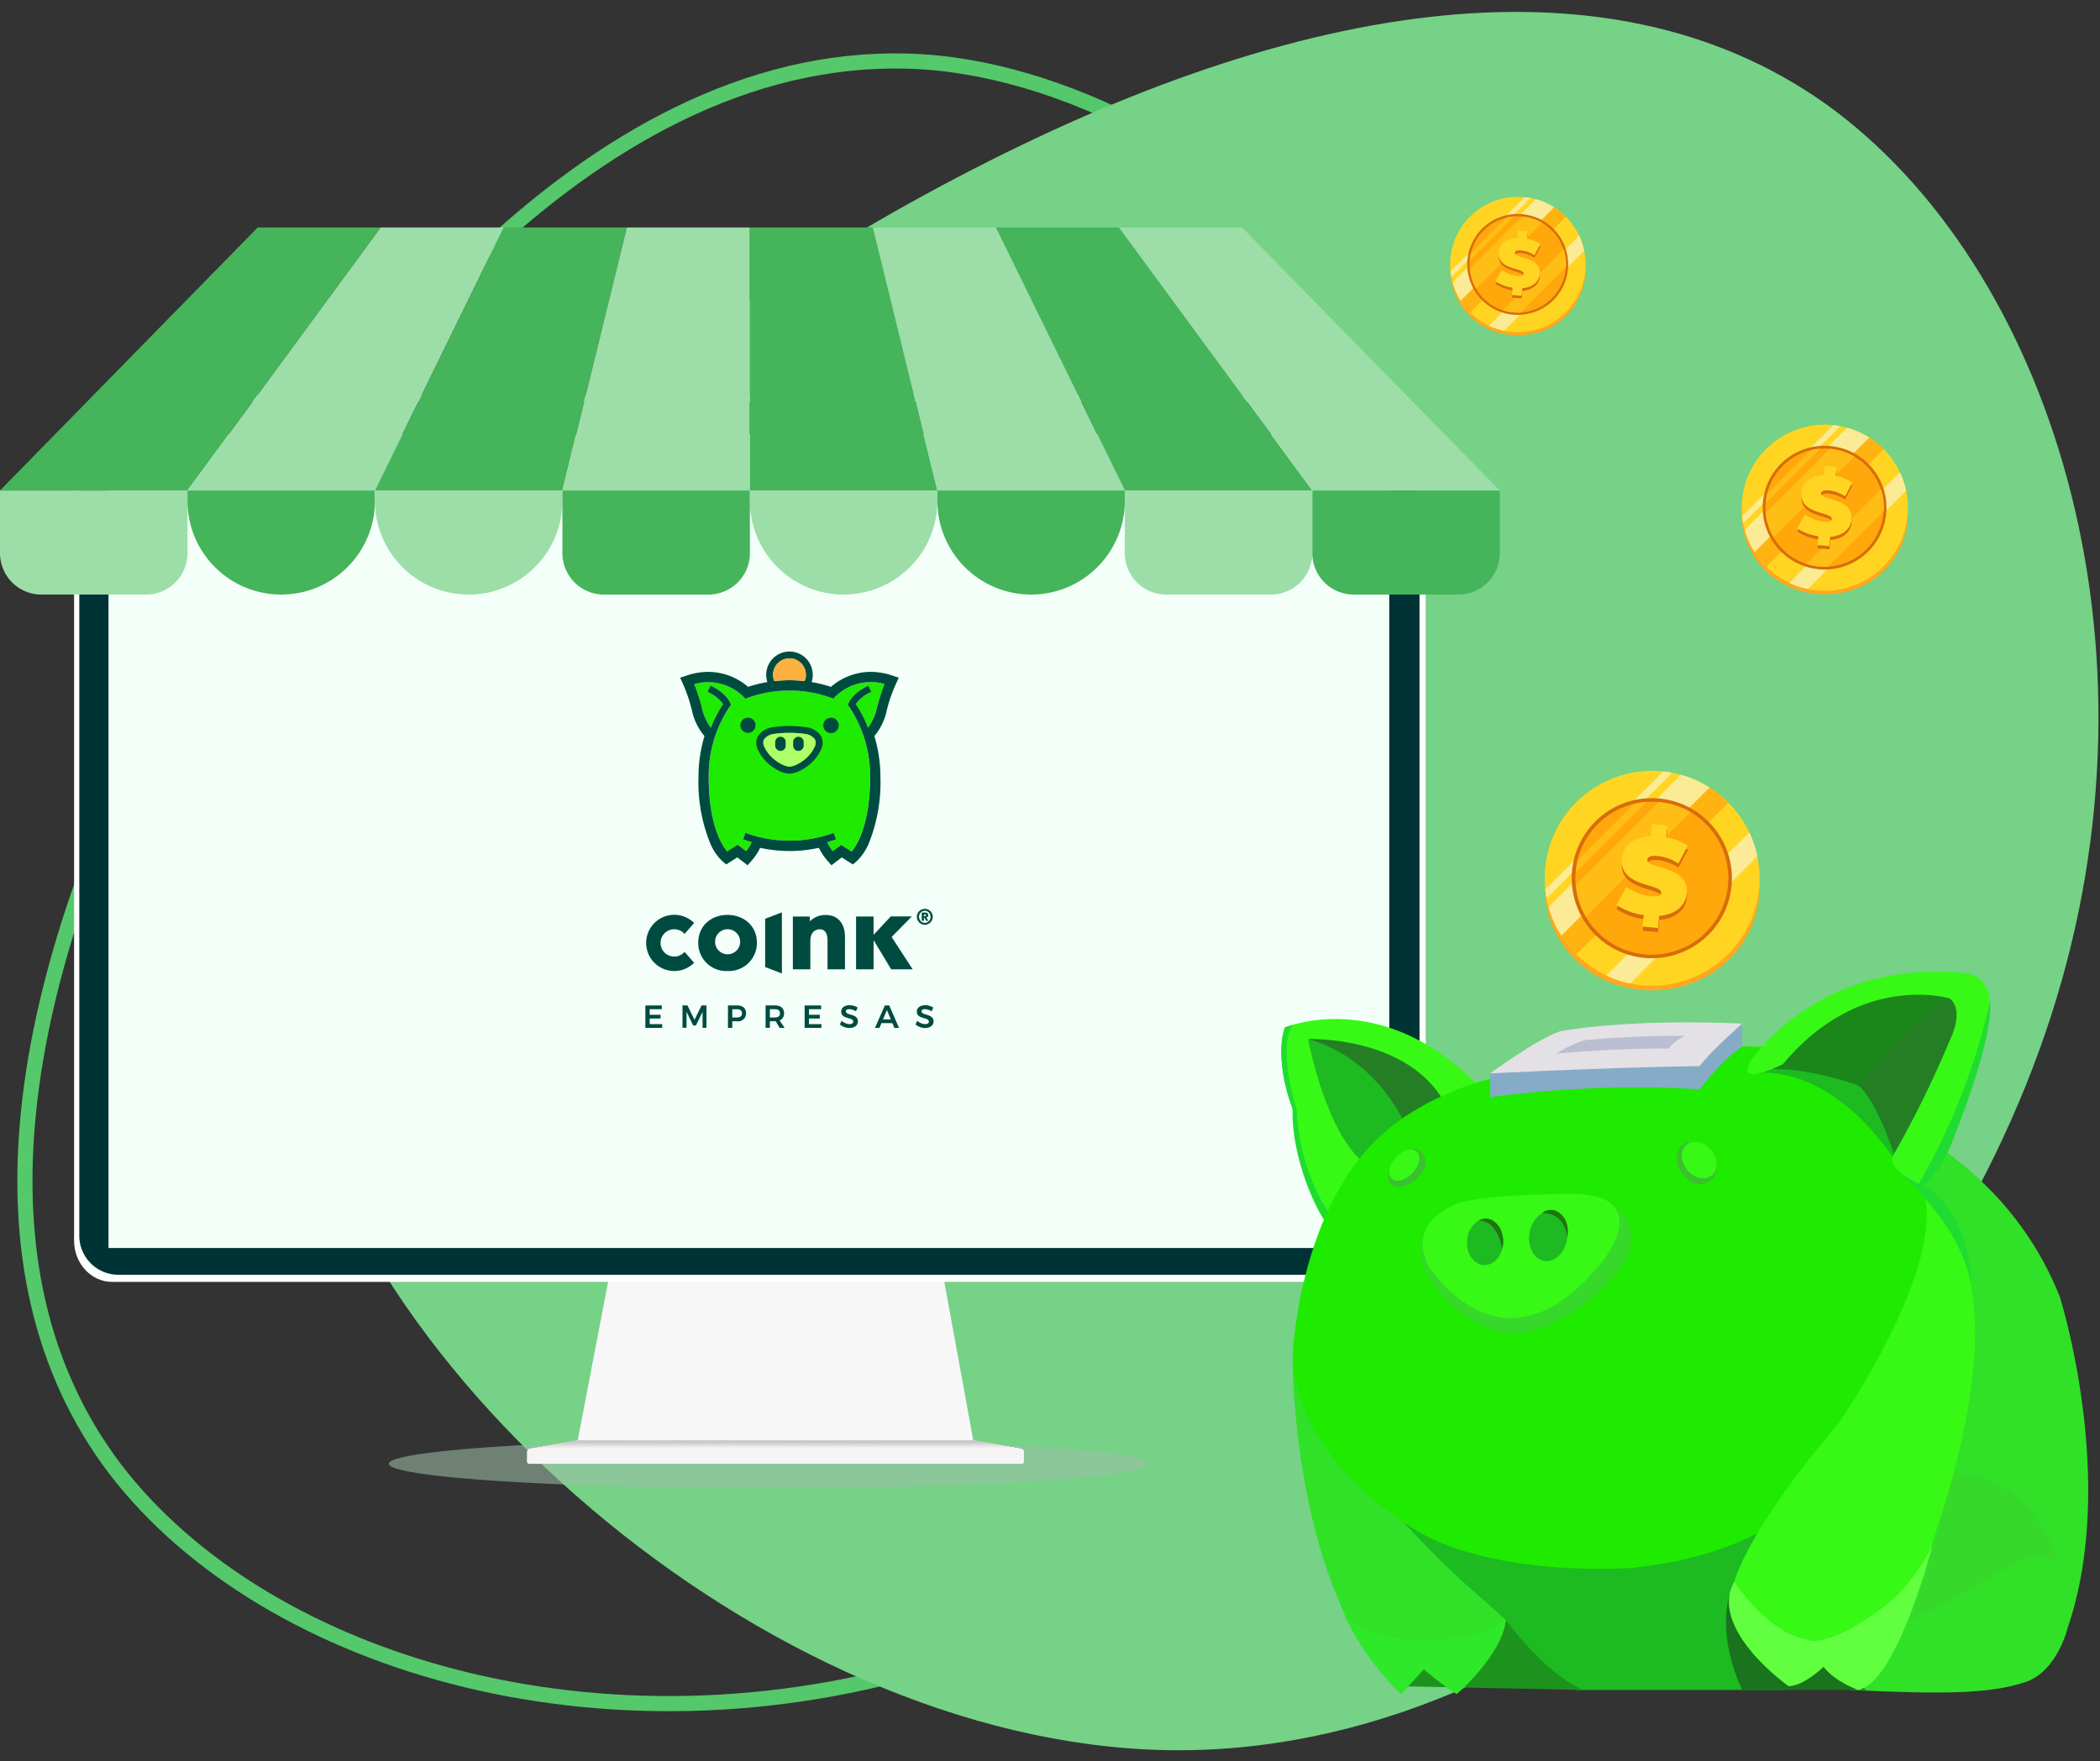 <svg xmlns="http://www.w3.org/2000/svg" xmlns:xlink="http://www.w3.org/1999/xlink" width="416" height="349" viewBox="0 0 416 349"><rect x="0" y="0" width="416" height="349" fill="#333333" stroke="none"/><defs><clipPath id="clip-path"><rect id="Rect&#xE1;ngulo_21531" data-name="Rect&#xE1;ngulo 21531" width="416" height="349" transform="translate(842 679)" fill="#fff" stroke="#707070" stroke-width="1"></rect></clipPath><linearGradient id="linear-gradient" x1="-3.59" y1="-7.709" x2="-3.59" y2="-7.704" gradientUnits="objectBoundingBox"><stop offset="0" stop-color="#eaeaeb"></stop><stop offset="0.506" stop-color="#aaaaae"></stop><stop offset="0.663" stop-color="#c6c6c8"></stop><stop offset="1" stop-color="#fff"></stop></linearGradient><linearGradient id="linear-gradient-2" x1="-43.636" y1="-65.069" x2="-43.636" y2="-65.079" gradientUnits="objectBoundingBox"><stop offset="0.28" stop-color="#1eeb00"></stop><stop offset="0.51" stop-color="#1ee700"></stop><stop offset="0.73" stop-color="#1edb00"></stop><stop offset="0.95" stop-color="#1ec800"></stop><stop offset="1" stop-color="#1ec200"></stop></linearGradient></defs><g id="Marketplace_y_coahorro" data-name="Marketplace y coahorro" transform="translate(-842 -679)" clip-path="url(#clip-path)"><path id="blob2" d="M1.422,123.258c-11.439,62.324,48.163,122.489,106.561,160.13s114.99,52.451,156.831,26.226c41.842-26.534,68.331-94.1,51.474-163.832C299.431,75.743,239.227,3.855,167.585.152S13.161,60.934,1.422,123.258Z" transform="matrix(0.087, 0.996, -0.996, 0.087, 1150.088, 679.324)" fill="none" stroke="#54c86a" stroke-width="3"></path><path id="blob2-2" data-name="blob2" d="M354.339,133.153C367,200.481,301.009,265.475,236.347,306.138S109.023,362.8,62.692,334.469c-46.33-28.664-75.661-101.658-57-176.985C24.362,81.824,91.024,4.164,170.352.164S341.34,65.825,354.339,133.153Z" transform="matrix(-0.998, -0.07, 0.07, -0.998, 1242.955, 1037.874)" fill="#75d286"></path><g id="Grupo_29962" data-name="Grupo 29962" transform="translate(-65.77 -21.41)"><g id="Grupo_24693" data-name="Grupo 24693" transform="translate(922.445 778.593)"><ellipse id="Elipse_4265" data-name="Elipse 4265" cx="75.171" cy="4.86" rx="75.171" ry="4.86" transform="translate(62.352 207.005)" fill="#9dbfa8" opacity="0.56" style="isolation: isolate"></ellipse><g id="Grupo_24684" data-name="Grupo 24684"><g id="Grupo_24692" data-name="Grupo 24692"><path id="Trazado_33223" data-name="Trazado 33223" d="M1157.9,441.144h66.572l5.745,31.484h-78.354Z" transform="translate(-1052.096 -265.416)" fill="#f7f7f7"></path><path id="Trazado_33358" data-name="Trazado 33358" d="M1238.9,476.933l-9.513-1.7h-78.352l-9.512,1.7a.614.614,0,0,0-.506.6v1.9a.449.449,0,0,0,.449.449h97.494a.449.449,0,0,0,.449-.449h0v-1.9A.614.614,0,0,0,1238.9,476.933Z" transform="translate(-1051.267 -268.022)" fill="#f6f4f4"></path><g id="Grupo_24686" data-name="Grupo 24686" transform="translate(89.75 207.214)"><path id="Trazado_33359" data-name="Trazado 33359" d="M1236.711,476.5l-7.078-1.264h-78.355L1144.2,476.5Z" transform="translate(-1141.26 -475.236)" fill="#c8c8c8"></path><path id="Trazado_33368" data-name="Trazado 33368" d="M1149.765,475.519c-.045.008-1.932.379-1.932.425l-4.126,1.032a3,3,0,0,0,.615.069s92.739,0,92.808-.069L1233,475.944c0-.046-1.887-.416-1.932-.425l-.726-.024S1149.9,475.5,1149.765,475.519Z" transform="translate(-1141.223 -475.256)" fill="#c6c5c5"></path><path id="Trazado_33369" data-name="Trazado 33369" d="M1149.6,475.551c-.051.009-1.9.378-1.9.429l-4.042,1.049a2.624,2.624,0,0,0,.611.078s92.835,0,92.913-.078l-4.042-1.049c0-.051-1.853-.419-1.9-.429l-.729-.027S1149.746,475.524,1149.6,475.551Z" transform="translate(-1141.218 -475.258)" fill="#c7c6c6"></path><path id="Trazado_33370" data-name="Trazado 33370" d="M1149.428,475.582c-.055.01-1.874.376-1.874.432l-3.958,1.071a2.377,2.377,0,0,0,.609.085s92.932,0,93.017-.085l-3.957-1.067c0-.056-1.819-.422-1.874-.432l-.732-.03S1149.594,475.552,1149.428,475.582Z" transform="translate(-1141.214 -475.261)" fill="#c8c7c7"></path><path id="Trazado_33371" data-name="Trazado 33371" d="M1149.26,475.614a18.872,18.872,0,0,0-1.847.436l-3.871,1.084c0,.052.554.092.6.092,0,0,93.029,0,93.122-.092l-3.873-1.084a18.949,18.949,0,0,0-1.847-.436l-.739-.032S1149.441,475.582,1149.26,475.614Z" transform="translate(-1141.21 -475.263)" fill="none"></path><path id="Trazado_33372" data-name="Trazado 33372" d="M1149.092,475.645a16.771,16.771,0,0,0-1.816.44l-3.786,1.1c0,.055.546.1.6.1,0,0,93.127,0,93.228-.1l-3.786-1.1a16.839,16.839,0,0,0-1.816-.44l-.739-.035S1149.288,475.612,1149.092,475.645Z" transform="translate(-1141.206 -475.265)" fill="none"></path><path id="Trazado_33373" data-name="Trazado 33373" d="M1148.924,475.677a15.217,15.217,0,0,0-1.787.443l-3.705,1.12c0,.06.538.108.6.108,0,0,93.223,0,93.332-.108l-3.705-1.12a15.262,15.262,0,0,0-1.787-.443l-.739-.038S1149.135,475.639,1148.924,475.677Z" transform="translate(-1141.202 -475.267)" fill="#cbcaca"></path><path id="Trazado_33374" data-name="Trazado 33374" d="M1148.756,475.709a13.637,13.637,0,0,0-1.755.447l-3.621,1.138c0,.064.53.116.595.116,0,0,93.321,0,93.436-.116l-3.621-1.138a13.68,13.68,0,0,0-1.755-.447l-.745-.041S1148.981,475.668,1148.756,475.709Z" transform="translate(-1141.198 -475.269)" fill="#cccaca"></path><path id="Trazado_33375" data-name="Trazado 33375" d="M1148.587,475.74a12.515,12.515,0,0,0-1.729.451l-3.537,1.155c0,.068.523.124.591.124,0,0,93.418,0,93.542-.124l-3.537-1.155a12.543,12.543,0,0,0-1.728-.451l-.747-.043S1148.828,475.7,1148.587,475.74Z" transform="translate(-1141.193 -475.271)" fill="#cdcbcb"></path><path id="Trazado_33376" data-name="Trazado 33376" d="M1148.418,475.771a11.248,11.248,0,0,0-1.7.454l-3.452,1.174c0,.073.515.131.588.131,0,0,93.515,0,93.647-.131l-3.452-1.174a11.276,11.276,0,0,0-1.7-.454l-.75-.045S1148.675,475.726,1148.418,475.771Z" transform="translate(-1141.189 -475.273)" fill="#cecccc"></path><path id="Trazado_33377" data-name="Trazado 33377" d="M1148.25,475.8a10.326,10.326,0,0,0-1.67.462l-3.368,1.191c0,.077.508.139.585.139,0,0,93.612,0,93.751-.139l-3.368-1.191a10.27,10.27,0,0,0-1.671-.462l-.753-.048S1148.521,475.755,1148.25,475.8Z" transform="translate(-1141.185 -475.276)" fill="#cfcdcd"></path><path id="Trazado_33378" data-name="Trazado 33378" d="M1148.082,475.834a9.439,9.439,0,0,0-1.641.462l-3.284,1.209c0,.081.5.147.581.147,0,0,93.709,0,93.856-.147l-3.284-1.209a9.455,9.455,0,0,0-1.641-.462l-.755-.051S1148.369,475.783,1148.082,475.834Z" transform="translate(-1141.181 -475.278)" fill="#d0cece"></path><path id="Trazado_33379" data-name="Trazado 33379" d="M1147.915,475.866a8.563,8.563,0,0,0-1.611.462l-3.2,1.226c0,.085.492.154.577.154,0,0,93.806,0,93.961-.154l-3.2-1.226a8.591,8.591,0,0,0-1.612-.462l-.759-.054S1148.216,475.812,1147.915,475.866Z" transform="translate(-1141.177 -475.28)" fill="#d1cfcf"></path><path id="Trazado_33380" data-name="Trazado 33380" d="M1147.747,475.9a7.875,7.875,0,0,0-1.583.469l-3.116,1.244c0,.092.485.163.575.163,0,0,93.9,0,94.065-.163l-3.116-1.244a7.9,7.9,0,0,0-1.583-.469l-.762-.056S1148.063,475.841,1147.747,475.9Z" transform="translate(-1141.172 -475.282)" fill="#d2d0d0"></path><path id="Trazado_33381" data-name="Trazado 33381" d="M1147.578,475.929a7.233,7.233,0,0,0-1.553.473l-3.031,1.262c0,.092.476.17.571.17,0,0,94,0,94.169-.17L1234.7,476.4a7.249,7.249,0,0,0-1.553-.473l-.766-.059S1147.909,475.87,1147.578,475.929Z" transform="translate(-1141.168 -475.285)" fill="#d3d1d1"></path><path id="Trazado_33382" data-name="Trazado 33382" d="M1147.41,475.96a6.671,6.671,0,0,0-1.525.477l-2.947,1.279c0,.1.469.177.567.177,0,0,94.1,0,94.275-.177l-2.947-1.279a6.692,6.692,0,0,0-1.525-.477l-.767-.062S1147.755,475.9,1147.41,475.96Z" transform="translate(-1141.164 -475.287)" fill="#d4d2d2"></path><path id="Trazado_33383" data-name="Trazado 33383" d="M1147.242,475.992a6.159,6.159,0,0,0-1.5.48l-2.863,1.293c0,.1.462.185.564.185,0,0,94.194,0,94.379-.185l-2.863-1.293a6.183,6.183,0,0,0-1.5-.48l-.771-.065S1147.6,475.927,1147.242,475.992Z" transform="translate(-1141.16 -475.289)" fill="#d5d3d3"></path><path id="Trazado_33384" data-name="Trazado 33384" d="M1147.074,476.023a5.657,5.657,0,0,0-1.466.483l-2.779,1.315c0,.106.453.193.561.193,0,0,94.293,0,94.484-.193l-2.779-1.315a5.67,5.67,0,0,0-1.467-.483l-.774-.067S1147.45,475.956,1147.074,476.023Z" transform="translate(-1141.156 -475.291)" fill="#d6d4d4"></path><path id="Trazado_33385" data-name="Trazado 33385" d="M1146.9,476.053c-.131.024-1.438.354-1.438.487l-2.695,1.333c0,.111.446.2.554.2,0,0,94.386,0,94.589-.2l-2.695-1.333c0-.133-1.306-.462-1.437-.487l-.778-.069S1147.3,475.985,1146.9,476.053Z" transform="translate(-1141.151 -475.293)" fill="#d7d5d5"></path><path id="Trazado_33386" data-name="Trazado 33386" d="M1146.736,476.086c-.137.025-1.408.353-1.408.49l-2.611,1.35c0,.115.439.209.554.209,0,0,94.485,0,94.694-.209l-2.611-1.35c0-.138-1.272-.462-1.408-.49l-.781-.072S1147.144,476.014,1146.736,476.086Z" transform="translate(-1141.147 -475.296)" fill="#d8d6d6"></path><path id="Trazado_33387" data-name="Trazado 33387" d="M1146.569,476.117c-.141.025-1.379.351-1.379.494l-2.526,1.368c0,.12.431.217.554.217,0,0,94.582,0,94.8-.217l-2.526-1.368c0-.144-1.237-.469-1.379-.494l-.783-.075S1146.99,476.042,1146.569,476.117Z" transform="translate(-1141.143 -475.298)" fill="#d9d7d7"></path><path id="Trazado_33388" data-name="Trazado 33388" d="M1146.4,476.149c-.147.026-1.35.349-1.35.5l-2.442,1.385c0,.124.424.224.548.224,0,0,94.678,0,94.9-.224l-2.442-1.385c0-.149-1.2-.472-1.35-.5l-.786-.078S1146.837,476.071,1146.4,476.149Z" transform="translate(-1141.139 -475.3)" fill="#dad8d8"></path><path id="Trazado_33389" data-name="Trazado 33389" d="M1146.233,476.18c-.151.027-1.321.348-1.321.5l-2.358,1.4c0,.127.416.232.544.232,0,0,94.776,0,95.008-.232l-2.358-1.4c0-.154-1.17-.475-1.321-.5l-.789-.08S1146.682,476.1,1146.233,476.18Z" transform="translate(-1141.135 -475.302)" fill="#dad9d9"></path><path id="Trazado_33390" data-name="Trazado 33390" d="M1146.065,476.212c-.156.028-1.293.346-1.293.505l-2.274,1.421c0,.132.408.24.54.24,0,0,94.873,0,95.113-.24l-2.274-1.421c0-.159-1.135-.477-1.293-.505l-.792-.083S1146.531,476.129,1146.065,476.212Z" transform="translate(-1141.13 -475.304)" fill="#dbdada"></path><path id="Trazado_33391" data-name="Trazado 33391" d="M1145.9,476.244c-.162.029-1.263.344-1.263.509l-2.19,1.439c0,.137.4.247.537.247,0,0,94.97,0,95.217-.247l-2.19-1.439c0-.164-1.1-.48-1.263-.509l-.8-.086S1146.377,476.158,1145.9,476.244Z" transform="translate(-1141.126 -475.307)" fill="#dcdbdb"></path><path id="Trazado_33392" data-name="Trazado 33392" d="M1145.728,476.275c-.166.03-1.234.344-1.234.513l-2.1,1.456c0,.141.393.255.534.255,0,0,95.067,0,95.322-.255l-2.1-1.456c0-.169-1.067-.483-1.234-.513l-.8-.092S1146.225,476.187,1145.728,476.275Z" transform="translate(-1141.122 -475.308)" fill="#dddcdc"></path><path id="Trazado_33393" data-name="Trazado 33393" d="M1145.56,476.306c-.172.03-1.2.342-1.2.516l-2.021,1.478c0,.145.385.263.53.263,0,0,95.164,0,95.427-.263l-2.021-1.478c0-.175-1.033-.486-1.2-.516l-.8-.092S1146.071,476.215,1145.56,476.306Z" transform="translate(-1141.118 -475.311)" fill="#dedddd"></path><path id="Trazado_33394" data-name="Trazado 33394" d="M1145.391,476.338c-.177.031-1.176.341-1.176.52l-1.939,1.492c0,.15.378.271.526.271,0,0,95.261,0,95.532-.271l-1.939-1.492c0-.179-1-.489-1.175-.52l-.8-.092S1145.918,476.244,1145.391,476.338Z" transform="translate(-1141.113 -475.313)" fill="#dfdede"></path><path id="Trazado_33395" data-name="Trazado 33395" d="M1145.224,476.369c-.185.032-1.146.34-1.146.524l-1.853,1.51c0,.153.37.277.524.277,0,0,95.358,0,95.637-.277l-1.853-1.51c0-.185-.964-.491-1.146-.524l-.807-.092S1145.765,476.273,1145.224,476.369Z" transform="translate(-1141.109 -475.316)" fill="#e0dfdf"></path><path id="Trazado_33396" data-name="Trazado 33396" d="M1145.054,476.4c-.185.033-1.117.338-1.117.527l-1.769,1.527c0,.158.362.286.52.286,0,0,95.455,0,95.741-.286l-1.768-1.527c0-.19-.93-.494-1.117-.527l-.81-.1S1145.608,476.306,1145.054,476.4Z" transform="translate(-1141.105 -475.317)" fill="#e1e0e0"></path><path id="Trazado_33397" data-name="Trazado 33397" d="M1144.887,476.432c-.192.034-1.088.336-1.088.531l-1.684,1.545c0,.163.355.294.516.294,0,0,95.552,0,95.846-.294l-1.684-1.545c0-.195-.9-.5-1.088-.531l-.813-.1S1145.458,476.33,1144.887,476.432Z" transform="translate(-1141.101 -475.32)" fill="#e2e1e1"></path><path id="Trazado_33398" data-name="Trazado 33398" d="M1144.719,476.463c-.2.035-1.059.335-1.059.535l-1.6,1.563c0,.166.346.3.512.3,0,0,95.649,0,95.956-.3l-1.6-1.563c0-.2-.862-.5-1.059-.535l-.816-.1S1145.306,476.359,1144.719,476.463Z" transform="translate(-1141.097 -475.322)" fill="#e3e2e2"></path><path id="Trazado_33399" data-name="Trazado 33399" d="M1144.551,476.5c-.2.036-1.03.333-1.03.538l-1.516,1.58c0,.171.339.309.51.309,0,0,95.746,0,96.056-.309l-1.516-1.58c0-.205-.831-.5-1.03-.538l-.819-.107S1145.153,476.388,1144.551,476.5Z" transform="translate(-1141.093 -475.324)" fill="#e4e3e3"></path><path id="Trazado_33400" data-name="Trazado 33400" d="M1144.383,476.527c-.207.037-1,.332-1,.542l-1.432,1.6c0,.175.332.317.506.317,0,0,95.843,0,96.161-.317l-1.432-1.6c0-.211-.793-.505-1-.542l-.822-.11S1145,476.417,1144.383,476.527Z" transform="translate(-1141.088 -475.326)" fill="#e5e4e4"></path><path id="Trazado_33401" data-name="Trazado 33401" d="M1144.214,476.559c-.212.038-.972.331-.972.546l-1.347,1.616c0,.179.323.325.5.325,0,0,95.94,0,96.265-.325l-1.348-1.616c0-.215-.76-.508-.972-.546l-.825-.113S1144.846,476.446,1144.214,476.559Z" transform="translate(-1141.084 -475.329)" fill="#e6e5e5"></path><path id="Trazado_33402" data-name="Trazado 33402" d="M1144.046,476.589c-.217.039-.943.329-.943.549l-1.263,1.634c0,.185.316.332.5.332,0,0,96.037,0,96.37-.332l-1.263-1.634c0-.221-.725-.511-.943-.549l-.831-.115S1144.693,476.474,1144.046,476.589Z" transform="translate(-1141.08 -475.331)" fill="#e7e6e6"></path><path id="Trazado_33403" data-name="Trazado 33403" d="M1143.878,476.621c-.223.04-.913.327-.913.554l-1.178,1.652c0,.185.308.34.5.34,0,0,96.134,0,96.475-.34l-1.178-1.652c0-.225-.692-.513-.913-.554l-.831-.118S1144.536,476.5,1143.878,476.621Z" transform="translate(-1141.076 -475.333)" fill="#e8e6e6"></path><path id="Trazado_33404" data-name="Trazado 33404" d="M1143.709,476.653c-.227.041-.885.326-.885.554l-1.094,1.67c0,.192.3.348.493.348,0,0,96.233,0,96.58-.348l-1.094-1.67c0-.231-.658-.516-.884-.554l-.831-.121S1144.386,476.532,1143.709,476.653Z" transform="translate(-1141.071 -475.335)" fill="#e9e7e7"></path><path id="Trazado_33405" data-name="Trazado 33405" d="M1143.542,476.685c-.232.042-.855.324-.855.561l-1.01,1.687c0,.2.293.356.49.356,0,0,96.325,0,96.684-.356l-1.01-1.687c0-.236-.623-.519-.855-.561l-.837-.124S1144.234,476.561,1143.542,476.685Z" transform="translate(-1141.068 -475.337)" fill="#eae8e8"></path><path id="Trazado_33406" data-name="Trazado 33406" d="M1143.373,476.717c-.237.043-.826.323-.826.564l-.923,1.7c0,.2.285.364.486.364,0,0,96.426,0,96.787-.364l-.923-1.7c0-.241-.589-.522-.826-.564l-.84-.126S1144.082,476.59,1143.373,476.717Z" transform="translate(-1141.064 -475.34)" fill="#ebe9e9"></path><path id="Trazado_33407" data-name="Trazado 33407" d="M1143.205,476.743c-.242.043-.8.321-.8.568l-.842,1.722c0,.205.277.369.482.369,0,0,96.523,0,96.894-.369l-.842-1.722c0-.247-.554-.525-.8-.568l-.843-.129S1143.928,476.618,1143.205,476.743Z" transform="translate(-1141.059 -475.341)" fill="#eceaea"></path><path id="Trazado_33408" data-name="Trazado 33408" d="M1143.037,476.779c-.247.044-.767.32-.767.572l-.758,1.74c0,.21.27.379.479.379,0,0,96.62,0,97-.379l-.755-1.745c0-.251-.521-.527-.768-.572l-.846-.131S1143.775,476.647,1143.037,476.779Z" transform="translate(-1141.055 -475.344)" fill="#edebeb"></path><path id="Trazado_33409" data-name="Trazado 33409" d="M1142.869,476.81c-.252.045-.739.319-.739.575l-.674,1.755c0,.213.262.387.475.387,0,0,96.717,0,97.1-.387l-.673-1.755c0-.257-.487-.53-.739-.575l-.849-.135S1143.622,476.676,1142.869,476.81Z" transform="translate(-1141.051 -475.346)" fill="#eeecec"></path><path id="Trazado_33410" data-name="Trazado 33410" d="M1142.7,476.842c-.258.046-.71.317-.71.579l-.589,1.776a.468.468,0,0,0,.472.394s96.814,0,97.208-.394l-.589-1.776c0-.261-.452-.533-.709-.579l-.852-.137S1143.468,476.7,1142.7,476.842Z" transform="translate(-1141.046 -475.348)" fill="#efeded"></path><path id="Trazado_33411" data-name="Trazado 33411" d="M1142.531,476.872c-.262.047-.681.316-.681.582l-.505,1.793a.462.462,0,0,0,.469.4s96.911,0,97.312-.4l-.505-1.793c0-.267-.418-.536-.681-.582l-.855-.139S1143.315,476.733,1142.531,476.872Z" transform="translate(-1141.042 -475.35)" fill="#f0eeee"></path><path id="Trazado_33412" data-name="Trazado 33412" d="M1142.365,476.9c-.268.048-.651.314-.651.586l-.421,1.811a.461.461,0,0,0,.462.41s97.008,0,97.418-.41l-.421-1.811c0-.272-.384-.538-.652-.586l-.858-.142S1143.162,476.762,1142.365,476.9Z" transform="translate(-1141.038 -475.353)" fill="#f1efef"></path><path id="Trazado_33413" data-name="Trazado 33413" d="M1142.2,476.941c-.277.049-.623.313-.623.589l-.337,1.829a.462.462,0,0,0,.462.417s97.1,0,97.526-.417l-.337-1.829c0-.277-.35-.541-.622-.589l-.861-.145S1143.008,476.791,1142.2,476.941Z" transform="translate(-1141.034 -475.355)" fill="#f2f0f0"></path><path id="Trazado_33414" data-name="Trazado 33414" d="M1142.028,476.968a.717.717,0,0,0-.594.594l-.252,1.847a.456.456,0,0,0,.462.426s97.2,0,97.627-.426l-.253-1.847a.719.719,0,0,0-.593-.594l-.864-.148S1142.856,476.82,1142.028,476.968Z" transform="translate(-1141.03 -475.357)" fill="#f3f1f1"></path><path id="Trazado_33415" data-name="Trazado 33415" d="M1141.86,477a.681.681,0,0,0-.564.6l-.168,1.865a.452.452,0,0,0,.455.433s97.3,0,97.732-.433l-.168-1.865a.681.681,0,0,0-.564-.6l-.867-.15S1142.7,476.853,1141.86,477Z" transform="translate(-1141.026 -475.359)" fill="#f4f2f2"></path><path id="Trazado_33416" data-name="Trazado 33416" d="M1141.692,477.031a.647.647,0,0,0-.535.6l-.085,1.881a.45.45,0,0,0,.452.441s97.4,0,97.837-.441l-.084-1.881a.647.647,0,0,0-.535-.6l-.87-.153S1142.55,476.878,1141.692,477.031Z" transform="translate(-1141.021 -475.362)" fill="#f5f3f3"></path><path id="Trazado_33417" data-name="Trazado 33417" d="M1238.9,477.062l-.873-.156H1142.4l-.873.156a.615.615,0,0,0-.506.6v1.9a.448.448,0,0,0,.449.449h97.493a.449.449,0,0,0,.449-.449h0v-1.9A.614.614,0,0,0,1238.9,477.062Z" transform="translate(-1141.017 -475.364)" fill="#f6f4f4"></path></g><g id="Grupo_24691" data-name="Grupo 24691"><path id="Trazado_33418" data-name="Trazado 33418" d="M1304.052,250.867h-252.68c-4.161,0-7.535,3.657-7.535,8.169V418.52c0,4.511,3.374,8.169,7.535,8.169h252.68c4.161,0,7.535-3.657,7.535-8.169V259.036C1311.585,254.524,1308.213,250.867,1304.052,250.867Z" transform="translate(-1043.836 -250.867)" fill="url(#linear-gradient)"></path><path id="Trazado_33419" data-name="Trazado 33419" d="M1302.981,252.392H1052.425a7.77,7.77,0,0,0-7.469,8.035V417.358a7.766,7.766,0,0,0,7.469,8.035h250.556a7.77,7.77,0,0,0,7.469-8.035V260.43A7.769,7.769,0,0,0,1302.981,252.392Z" transform="translate(-1043.922 -250.984)" fill="#003336"></path><g id="Grupo_24688" data-name="Grupo 24688" transform="translate(134.279 3.033)"><g id="Grupo_24687" data-name="Grupo 24687"><circle id="Elipse_4306" data-name="Elipse 4306" cx="2.425" cy="2.425" r="2.425" fill="none" stroke="#262626" stroke-miterlimit="10" stroke-width="0.075"></circle></g></g><g id="Grupo_24690" data-name="Grupo 24690" transform="translate(6.818 7.884)"><g id="Grupo_24689" data-name="Grupo 24689"><rect id="Rect&#xE1;ngulo_20461" data-name="Rect&#xE1;ngulo 20461" width="253.714" height="161.226" fill="#f3fff8"></rect></g></g></g></g></g></g><g id="LogoEmpresas_V" data-name="LogoEmpresas V" transform="translate(1035.616 829.51)"><path id="Trazado_665" data-name="Trazado 665" d="M1206.7,343.757a1.5,1.5,0,0,1,.124-.617,1.575,1.575,0,0,1,2.063-.836,1.656,1.656,0,0,1,.5.335,1.771,1.771,0,0,1,.34.5,1.559,1.559,0,0,1,0,1.226,1.669,1.669,0,0,1-.34.5,1.619,1.619,0,0,1-.5.34,1.557,1.557,0,0,1-1.226,0,1.626,1.626,0,0,1-.5-.34,1.594,1.594,0,0,1-.335-.5,1.489,1.489,0,0,1-.125-.61Zm.43,0a1.252,1.252,0,0,0,.09.465,1.149,1.149,0,0,0,.245.376,1.181,1.181,0,0,0,.366.259,1.078,1.078,0,0,0,.446.1,1.127,1.127,0,0,0,.445-.1,1.223,1.223,0,0,0,.361-.259,1.071,1.071,0,0,0,.245-.376,1.246,1.246,0,0,0,0-.932,1.112,1.112,0,0,0-.245-.381,1.3,1.3,0,0,0-.361-.255,1.033,1.033,0,0,0-.445-.1.992.992,0,0,0-.446.1,1.252,1.252,0,0,0-.366.255,1.219,1.219,0,0,0-.335.847Zm.541-.847h.771a.664.664,0,0,1,.231.061.5.5,0,0,1,.2.155.621.621,0,0,1,.05.5.363.363,0,0,1-.085.135.38.38,0,0,1-.126.08.528.528,0,0,1-.141.035l.426.661h-.445l-.382-.638h-.069v.638h-.431Zm.424.686h.256a.212.212,0,0,0,.085,0,.161.161,0,0,0,.065-.049.185.185,0,0,0,.025-.1.183.183,0,0,0-.025-.1.214.214,0,0,0-.065-.052h-.341Z" transform="translate(-1152.922 -291.189)" fill="#004b40"></path><path id="Trazado_666" data-name="Trazado 666" d="M1209.368,353.721h-4.26l-3.419-5.684h-.065v5.684h-3.467v-10.46h3.466v3.564h.066l3.336-3.58h4.18l-4.008,4.063Z" transform="translate(-1156.419 -290.753)" fill="#004b40"></path><path id="Trazado_667" data-name="Trazado 667" d="M1196.136,353.8v-5.714c0-1.157-.316-2.208-1.553-2.208s-1.848,1.051-1.848,2.248V353.8h-3.464v-10.46h3.335l.041.961a4.245,4.245,0,0,1,3.129-1.257c2.816,0,3.821,2.183,3.821,4.286v6.47Z" transform="translate(-1160.056 -290.835)" fill="#004b40"></path><path id="Trazado_668" data-name="Trazado 668" d="M1185.38,353.514v-9.579l3.31-1.261v12.1Z" transform="translate(-1161.649 -290.987)" fill="#004b40"></path><path id="Trazado_669" data-name="Trazado 669" d="M1181.769,354.145a5.532,5.532,0,0,1-5.794-5.608c0-3.426,2.646-5.509,5.794-5.509s5.819,2.1,5.819,5.509A5.552,5.552,0,0,1,1181.769,354.145Zm0-8.277a2.478,2.478,0,0,0-2.454,2.669,2.483,2.483,0,1,0,2.595-2.665C1181.863,345.869,1181.817,345.868,1181.769,345.868Z" transform="translate(-1165.499 -290.842)" fill="#004b40"></path><path id="Trazado_670" data-name="Trazado 670" d="M1176.26,350.36a2.709,2.709,0,1,1-.267-3.821,2.8,2.8,0,0,1,.267.265l1.893-2.163a5.568,5.568,0,1,0,0,7.883Z" transform="translate(-1168.497 -290.847)" fill="#004b40"></path><path id="Trazado_671" data-name="Trazado 671" d="M1213.129,310.685c-.255.626-.626,1.608-1,2.75-.2.616-.345,1.177-.5,1.708a10.24,10.24,0,0,1-1.834,4.191,22.693,22.693,0,0,0-2.409-4.678,7.169,7.169,0,0,1,3.084-2.424l-.583-1.236c-3.2,1.5-3.911,3.409-3.942,3.505l-.124.351.23.3a24.672,24.672,0,0,1,4.18,13.994c0,9.513-2.7,13.589-3.661,14.726l-2.083-1.316-1.622,1.232a6.416,6.416,0,0,1-1.076-1.783c.575-.171,1.151-.351,1.716-.555l-.469-1.287a25.379,25.379,0,0,1-17.476,0l-.465,1.287c.565.206,1.142.386,1.712.555a6.549,6.549,0,0,1-1.112,1.783l-1.667-1.267-2.083,1.322c-.961-1.122-3.661-5.133-3.661-14.732a24.532,24.532,0,0,1,4.187-14l.23-.3-.125-.351c-.03-.08-.743-2-3.946-3.505l-.581,1.281a7.135,7.135,0,0,1,3.081,2.424,22.716,22.716,0,0,0-2.409,4.676,10.218,10.218,0,0,1-1.834-4.191c-.14-.53-.29-1.091-.5-1.707-.355-1.142-.732-2.125-.977-2.75a9.954,9.954,0,0,1,9.815,2.55l.306.351.441-.165a23.9,23.9,0,0,1,7.51-1.439h1.557a23.9,23.9,0,0,1,7.51,1.443l.441.159.31-.341A9.937,9.937,0,0,1,1213.129,310.685Z" transform="translate(-1165.732 -304.242)" fill="url(#linear-gradient-2)"></path><path id="Trazado_672" data-name="Trazado 672" d="M1215.289,310.7a13.384,13.384,0,0,0-4.1-.671A12.127,12.127,0,0,0,1203.3,313a25.726,25.726,0,0,0-3.831-.946,4.612,4.612,0,1,0-8.763,0,25.923,25.923,0,0,0-3.825.946,12.132,12.132,0,0,0-7.9-2.968,13.434,13.434,0,0,0-4.1.671l-1.447.478.621,1.392a30.237,30.237,0,0,1,1.2,3.229c.175.585.319,1.122.461,1.643a11.536,11.536,0,0,0,2.529,5.3,28.113,28.113,0,0,0-1.182,8.146,32.142,32.142,0,0,0,2.231,12.88,10.384,10.384,0,0,0,2.5,3.776l.765.641.841-.537,1.352-.856,1.037.791,1,.767.841-.956a11.931,11.931,0,0,0,1.652-2.5,27.1,27.1,0,0,0,11.629,0,11.947,11.947,0,0,0,1.652,2.5l.842.956,1-.767,1.036-.791,1.353.856.841.537.761-.638a10.588,10.588,0,0,0,2.5-3.774,32.336,32.336,0,0,0,2.208-12.884,28.048,28.048,0,0,0-1.2-8.149,11.5,11.5,0,0,0,2.5-5.3c.14-.5.29-1.057.465-1.642a32.527,32.527,0,0,1,1.238-3.23l.627-1.392Zm-23.451-.1a3.25,3.25,0,1,1,6.251,1.253,27.28,27.28,0,0,0-6.01,0A3.265,3.265,0,0,1,1191.839,310.6Zm21.122,4.593c-.2.616-.345,1.175-.5,1.707a10.227,10.227,0,0,1-1.834,4.191,22.527,22.527,0,0,0-2.409-4.674,7.188,7.188,0,0,1,3.085-2.428l-.585-1.237c-3.2,1.5-3.911,3.409-3.941,3.505l-.128.354.231.3a24.668,24.668,0,0,1,4.18,14c0,9.515-2.7,13.591-3.66,14.728l-2.082-1.319-1.646,1.232a6.4,6.4,0,0,1-1.077-1.783c.575-.171,1.151-.35,1.718-.555l-.471-1.287a25.38,25.38,0,0,1-17.476,0l-.465,1.287c.565.206,1.142.386,1.713.555a6.537,6.537,0,0,1-1.112,1.783l-1.668-1.267-2.087,1.322c-.963-1.122-3.661-5.132-3.661-14.732a24.547,24.547,0,0,1,4.186-14l.231-.3-.125-.351c-.031-.079-.744-2-3.946-3.505l-.578,1.282a7.114,7.114,0,0,1,3.081,2.428,22.5,22.5,0,0,0-2.409,4.675,10.211,10.211,0,0,1-1.832-4.191c-.141-.531-.292-1.092-.5-1.708-.355-1.142-.726-2.124-.977-2.75a9.954,9.954,0,0,1,9.815,2.551l.306.349.441-.165a23.9,23.9,0,0,1,7.51-1.447h1.558a23.866,23.866,0,0,1,7.51,1.445l.441.159.311-.34a9.933,9.933,0,0,1,9.794-2.575c-.22.637-.59,1.619-.941,2.761Z" transform="translate(-1166.541 -306)" fill="#004b40"></path><path id="Trazado_673" data-name="Trazado 673" d="M1189.847,319.105a1.055,1.055,0,0,0-1.051,1.056v.609a1.051,1.051,0,0,0,2.1.149.924.924,0,0,0,0-.149v-.609A1.056,1.056,0,0,0,1189.847,319.105Zm3.546,0a1.056,1.056,0,0,0-1.053,1.056v.609a1.052,1.052,0,0,0,2.1.149.953.953,0,0,0,0-.149v-.609a1.051,1.051,0,0,0-1.047-1.056h0Zm0,0a1.056,1.056,0,0,0-1.053,1.056v.609a1.052,1.052,0,0,0,2.1.149.953.953,0,0,0,0-.149v-.609a1.051,1.051,0,0,0-1.047-1.056h0Zm-3.546,0a1.055,1.055,0,0,0-1.051,1.056v.609a1.051,1.051,0,0,0,2.1.149.924.924,0,0,0,0-.149v-.609A1.056,1.056,0,0,0,1189.847,319.105Zm8.047-.116a4.022,4.022,0,0,0-2.91-1.789,22.854,22.854,0,0,0-6.734,0,4.14,4.14,0,0,0-2.905,1.807,2.962,2.962,0,0,0,.07,2.7c1.291,2.9,4.506,4.682,6.2,4.682s4.908-1.8,6.2-4.682a2.966,2.966,0,0,0,.07-2.72Zm-1.322,2.138c-1.073,2.4-3.817,3.87-4.953,3.87s-3.881-1.471-4.958-3.87a1.7,1.7,0,0,1-.106-1.5,2.808,2.808,0,0,1,1.938-1.1,21.781,21.781,0,0,1,6.253,0,2.848,2.848,0,0,1,1.943,1.1A1.705,1.705,0,0,1,1196.572,321.128Zm-3.181-2.006a1.057,1.057,0,0,0-1.051,1.057v.606a1.052,1.052,0,0,0,2.1.149,1.386,1.386,0,0,0,0-.149v-.624a1.052,1.052,0,0,0-1.047-1.056Zm-3.545,0a1.057,1.057,0,0,0-1.053,1.057v.606a1.052,1.052,0,0,0,2.1.149.925.925,0,0,0,0-.149v-.624a1.056,1.056,0,0,0-1.046-1.056Zm0,0a1.057,1.057,0,0,0-1.053,1.057v.606a1.052,1.052,0,0,0,2.1.149.925.925,0,0,0,0-.149v-.624a1.056,1.056,0,0,0-1.046-1.056Zm3.545,0a1.057,1.057,0,0,0-1.051,1.057v.606a1.052,1.052,0,0,0,2.1.149,1.386,1.386,0,0,0,0-.149v-.624a1.052,1.052,0,0,0-1.047-1.056Zm-3.545-.017a1.056,1.056,0,0,0-1.053,1.056v.609a1.052,1.052,0,0,0,2.1.149.924.924,0,0,0,0-.149v-.609A1.056,1.056,0,0,0,1189.847,319.105Zm3.545,0a1.056,1.056,0,0,0-1.051,1.056v.609a1.052,1.052,0,0,0,2.1.149,1.385,1.385,0,0,0,0-.149v-.609A1.052,1.052,0,0,0,1193.391,319.105Zm0,0a1.056,1.056,0,0,0-1.051,1.056v.609a1.052,1.052,0,0,0,2.1.149,1.385,1.385,0,0,0,0-.149v-.609A1.052,1.052,0,0,0,1193.391,319.105Zm-3.545,0a1.056,1.056,0,0,0-1.053,1.056v.609a1.052,1.052,0,0,0,2.1.149.924.924,0,0,0,0-.149v-.609A1.056,1.056,0,0,0,1189.847,319.105Zm8.046-.116a4.02,4.02,0,0,0-2.909-1.789,22.865,22.865,0,0,0-6.736,0,4.137,4.137,0,0,0-2.9,1.807,2.966,2.966,0,0,0,.069,2.7c1.292,2.9,4.507,4.682,6.206,4.682s4.908-1.8,6.2-4.682a2.969,2.969,0,0,0,.07-2.72Zm-1.32,2.138c-1.073,2.4-3.817,3.87-4.953,3.87s-3.881-1.471-4.958-3.87a1.7,1.7,0,0,1-.106-1.5,2.808,2.808,0,0,1,1.938-1.1,21.781,21.781,0,0,1,6.253,0,2.848,2.848,0,0,1,1.943,1.1A1.705,1.705,0,0,1,1196.572,321.128Zm-3.181-2.006a1.057,1.057,0,0,0-1.051,1.057v.606a1.052,1.052,0,0,0,2.1.149,1.386,1.386,0,0,0,0-.149v-.624a1.052,1.052,0,0,0-1.047-1.056Zm-3.545,0a1.057,1.057,0,0,0-1.053,1.057v.606a1.052,1.052,0,0,0,2.1.149.925.925,0,0,0,0-.149v-.624a1.056,1.056,0,0,0-1.046-1.056Zm0-.017a1.056,1.056,0,0,0-1.052,1.056v.609a1.052,1.052,0,0,0,2.1.149,1.219,1.219,0,0,0,0-.149v-.609A1.056,1.056,0,0,0,1189.844,319.105Zm3.546,0a1.055,1.055,0,0,0-1.051,1.056v.609a1.052,1.052,0,0,0,2.1.149,1.27,1.27,0,0,0,0-.149v-.609a1.052,1.052,0,0,0-1.046-1.056Zm0,0a1.055,1.055,0,0,0-1.051,1.056v.609a1.052,1.052,0,0,0,2.1.149,1.27,1.27,0,0,0,0-.149v-.609a1.052,1.052,0,0,0-1.046-1.056Zm-3.546,0a1.056,1.056,0,0,0-1.052,1.056v.609a1.052,1.052,0,0,0,2.1.149,1.219,1.219,0,0,0,0-.149v-.609A1.056,1.056,0,0,0,1189.844,319.105Zm8.048-.116a4.022,4.022,0,0,0-2.909-1.789,22.864,22.864,0,0,0-6.736,0,4.142,4.142,0,0,0-2.9,1.807,2.965,2.965,0,0,0,.07,2.7c1.293,2.9,4.507,4.682,6.2,4.682s4.907-1.8,6.205-4.682a2.971,2.971,0,0,0,.07-2.72Zm-1.319,2.138c-1.073,2.4-3.817,3.87-4.953,3.87s-3.881-1.471-4.958-3.87a1.7,1.7,0,0,1-.106-1.5,2.808,2.808,0,0,1,1.938-1.1,21.781,21.781,0,0,1,6.253,0,2.848,2.848,0,0,1,1.943,1.1A1.705,1.705,0,0,1,1196.572,321.128Zm-3.181-2.006a1.057,1.057,0,0,0-1.051,1.057v.606a1.052,1.052,0,0,0,2.1.149,1.386,1.386,0,0,0,0-.149v-.624a1.052,1.052,0,0,0-1.047-1.056Zm-3.545,0a1.057,1.057,0,0,0-1.053,1.057v.606a1.052,1.052,0,0,0,2.1.149.925.925,0,0,0,0-.149v-.624a1.056,1.056,0,0,0-1.046-1.056Zm0,0a1.056,1.056,0,0,0-1.051,1.057v.606a1.051,1.051,0,0,0,2.1.149.925.925,0,0,0,0-.149v-.624a1.056,1.056,0,0,0-1.046-1.056ZM1183.4,315.3a1.5,1.5,0,1,0,1.5,1.5h0A1.5,1.5,0,0,0,1183.4,315.3Zm10.017,3.8a1.056,1.056,0,0,0-1.053,1.056v.609a1.052,1.052,0,0,0,2.1.149,1.173,1.173,0,0,0,0-.149v-.609a1.05,1.05,0,0,0-1.047-1.056h0Zm6.447-3.8a1.525,1.525,0,1,1-.02,0Z" transform="translate(-1163.076 -302.191)" fill="#004b40"></path><path id="Trazado_674" data-name="Trazado 674" d="M1195.362,318.754a2.813,2.813,0,0,0-1.944-1.1,21.655,21.655,0,0,0-6.234,0,2.843,2.843,0,0,0-1.938,1.1,1.7,1.7,0,0,0,.106,1.5c1.076,2.4,3.821,3.872,4.957,3.872s3.881-1.473,4.952-3.872A1.7,1.7,0,0,0,1195.362,318.754Zm-5.79,1.143a1.052,1.052,0,0,1-2.1.149.9.9,0,0,1,0-.149v-.606a1.052,1.052,0,0,1,2.1-.149c0,.051,0,.1,0,.149Zm3.544,0a1.051,1.051,0,1,1-2.1.149.848.848,0,0,1,0-.149v-.606a1.051,1.051,0,1,1,2.1-.149.848.848,0,0,1,0,.149Z" transform="translate(-1161.756 -301.32)" fill="#afff6a"></path><path id="Trazado_675" data-name="Trazado 675" d="M1192.989,310.21a3.605,3.605,0,0,1-.065.661,3.5,3.5,0,0,1-.181.591,27.268,27.268,0,0,0-6.008,0,3.379,3.379,0,0,1-.186-.591,3.584,3.584,0,0,1-.065-.661,3.255,3.255,0,1,1,6.51,0Z" transform="translate(-1161.197 -305.609)" fill="#fbb040"></path><path id="Trazado_676" data-name="Trazado 676" d="M1171.792,355.759v.744h-2.4v1.1h2.155v.743h-2.155v1.116h2.476v.743h-3.326v-4.442Z" transform="translate(-1168.542 -285.63)" fill="#004b40"></path><path id="Trazado_677" data-name="Trazado 677" d="M1174.749,355.764l1.391,2.848,1.387-2.848h.976V360.2h-.771v-3.17l-1.312,2.7h-.551l-1.311-2.714v3.17h-.8v-4.441Z" transform="translate(-1166.405 -285.634)" fill="#004b40"></path><path id="Trazado_678" data-name="Trazado 678" d="M1183.728,357.291a1.541,1.541,0,0,1-1.758,1.6H1181V360.2h-.85v-4.442h1.815C1183.086,355.759,1183.728,356.314,1183.728,357.291Zm-.806.024c0-.545-.361-.81-1-.81h-.915v1.638h.922C1182.563,358.142,1182.922,357.872,1182.922,357.315Z" transform="translate(-1163.789 -285.63)" fill="#004b40"></path><path id="Trazado_679" data-name="Trazado 679" d="M1188.216,360.2l-.771-1.312h-1.157V360.2h-.85v-4.442h1.854c1.146,0,1.8.557,1.8,1.533a1.442,1.442,0,0,1-.881,1.442l1,1.473Zm-1.928-2.059h1c.63,0,1-.271,1-.826s-.355-.812-1-.812h-1Z" transform="translate(-1161.625 -285.632)" fill="#004b40"></path><path id="Trazado_680" data-name="Trazado 680" d="M1194.191,355.759v.744h-2.4v1.1h2.139v.743h-2.155v1.116h2.475v.743h-3.324v-4.442Z" transform="translate(-1159.378 -285.63)" fill="#004b40"></path><path id="Trazado_681" data-name="Trazado 681" d="M1197.734,356.507c-.4,0-.661.145-.661.421,0,.9,2.385.41,2.379,2,0,.831-.726,1.312-1.7,1.312a2.88,2.88,0,0,1-1.873-.712l.355-.715a2.512,2.512,0,0,0,1.533.657c.5,0,.761-.18.761-.5,0-.926-2.385-.4-2.385-1.977,0-.771.667-1.267,1.663-1.267a3.045,3.045,0,0,1,1.6.467l-.347.736A2.819,2.819,0,0,0,1197.734,356.507Z" transform="translate(-1157.353 -285.643)" fill="#004b40"></path><path id="Trazado_682" data-name="Trazado 682" d="M1204.259,359.26h-2.168l-.391.94h-.882l1.944-4.441h.882l1.922,4.441h-.912Zm-.306-.727-.771-1.867-.781,1.867Z" transform="translate(-1155.329 -285.63)" fill="#004b40"></path><path id="Trazado_683" data-name="Trazado 683" d="M1208.368,356.508c-.4,0-.659.145-.659.421,0,.9,2.384.41,2.378,2,0,.832-.721,1.312-1.7,1.312a2.878,2.878,0,0,1-1.877-.712l.355-.716a2.508,2.508,0,0,0,1.532.657c.5,0,.761-.18.761-.5,0-.926-2.383-.4-2.383-1.977,0-.772.667-1.267,1.663-1.267a3.045,3.045,0,0,1,1.6.465l-.341.737A2.838,2.838,0,0,0,1208.368,356.508Z" transform="translate(-1152.999 -285.643)" fill="#004b40"></path></g><path id="Rect&#xE1;ngulo_21188" data-name="Rect&#xE1;ngulo 21188" d="M0,0H37.138a0,0,0,0,1,0,0V12.415a8.208,8.208,0,0,1-8.208,8.208H8.208A8.208,8.208,0,0,1,0,12.415V0A0,0,0,0,1,0,0Z" transform="translate(907.77 797.599)" fill="#9cdda8"></path><g id="Grupo_29943" data-name="Grupo 29943" transform="translate(907.77 745.479)"><path id="Trazado_41316" data-name="Trazado 41316" d="M877.294,218.643h0a18.568,18.568,0,0,1-18.569-18.569v-2.055h37.138v2.055A18.568,18.568,0,0,1,877.294,218.643Z" transform="translate(-821.588 -145.9)" fill="#45b45a"></path><path id="Trazado_41317" data-name="Trazado 41317" d="M895.834,218.643h0a18.568,18.568,0,0,1-18.569-18.569v-2.055H914.4v2.055A18.568,18.568,0,0,1,895.834,218.643Z" transform="translate(-802.99 -145.9)" fill="#9cdda8"></path><path id="Rect&#xE1;ngulo_21189" data-name="Rect&#xE1;ngulo 21189" d="M0,0H37.138a0,0,0,0,1,0,0V12.415a8.208,8.208,0,0,1-8.208,8.208H8.208A8.208,8.208,0,0,1,0,12.415V0A0,0,0,0,1,0,0Z" transform="translate(111.413 52.12)" fill="#45b45a"></path><path id="Trazado_41318" data-name="Trazado 41318" d="M932.914,218.643h0a18.568,18.568,0,0,1-18.569-18.569v-2.055h37.138v2.055A18.57,18.57,0,0,1,932.914,218.643Z" transform="translate(-765.794 -145.9)" fill="#9cdda8"></path><path id="Trazado_41319" data-name="Trazado 41319" d="M951.452,218.643h0a18.568,18.568,0,0,1-18.567-18.569v-2.055h37.136v2.055A18.568,18.568,0,0,1,951.452,218.643Z" transform="translate(-747.196 -145.9)" fill="#45b45a"></path><path id="Rect&#xE1;ngulo_21190" data-name="Rect&#xE1;ngulo 21190" d="M0,0H37.138a0,0,0,0,1,0,0V12.415a8.208,8.208,0,0,1-8.208,8.208H8.208A8.208,8.208,0,0,1,0,12.415V0A0,0,0,0,1,0,0Z" transform="translate(222.826 52.12)" fill="#9cdda8"></path><path id="Rect&#xE1;ngulo_21191" data-name="Rect&#xE1;ngulo 21191" d="M0,0H37.138a0,0,0,0,1,0,0V12.415a8.208,8.208,0,0,1-8.208,8.208H8.208A8.208,8.208,0,0,1,0,12.415V0A0,0,0,0,1,0,0Z" transform="translate(259.963 52.12)" fill="#45b45a"></path><g id="Grupo_29942" data-name="Grupo 29942"><path id="Trazado_41320" data-name="Trazado 41320" d="M915.611,172H891.236l-51.051,52.12h37.138Z" transform="translate(-840.185 -172)" fill="#45b45a"></path><path id="Trazado_41321" data-name="Trazado 41321" d="M921.388,172H897.013l-38.288,52.12h37.138Z" transform="translate(-821.588 -172)" fill="#9cdda8"></path><path id="Trazado_41322" data-name="Trazado 41322" d="M927.166,172H902.791l-25.526,52.12H914.4Z" transform="translate(-802.99 -172)" fill="#45b45a"></path><path id="Trazado_41323" data-name="Trazado 41323" d="M932.943,172H908.568L895.8,224.12h37.138Z" transform="translate(-784.392 -172)" fill="#9cdda8"></path><path id="Trazado_41324" data-name="Trazado 41324" d="M938.72,172H914.345v52.12h37.137Z" transform="translate(-765.795 -172)" fill="#45b45a"></path><path id="Trazado_41325" data-name="Trazado 41325" d="M950.888,172H926.513l12.763,52.12h37.138Z" transform="translate(-753.588 -172)" fill="#9cdda8"></path><path id="Trazado_41326" data-name="Trazado 41326" d="M963.057,172H938.682l25.526,52.12h37.138Z" transform="translate(-741.381 -172)" fill="#45b45a"></path><path id="Trazado_41327" data-name="Trazado 41327" d="M975.225,172H950.85l38.288,52.12h37.137Z" transform="translate(-729.175 -172)" fill="#9cdda8"></path></g></g></g><g id="Grupo_29960" data-name="Grupo 29960" transform="translate(1187.034 763.154)"><path id="Trazado_41378" data-name="Trazado 41378" d="M20.383,8.921A16.453,16.453,0,0,0,4,25.444c.039,9.086,7.436,15.936,16.522,15.9S36.944,34.39,36.9,25.3A16.452,16.452,0,0,0,20.383,8.921Z" transform="translate(-4 -7.719)" fill="#ffa81d"></path><path id="Trazado_41379" data-name="Trazado 41379" d="M36.559,14.991a16.244,16.244,0,0,0-1.224-3.655,16.546,16.546,0,0,0-6.087-6.886q-.359-.227-.731-.437A16.3,16.3,0,0,0,24.839,2.5c-.435-.12-.878-.223-1.326-.306s-.907-.153-1.37-.2a16.1,16.1,0,0,0-1.76-.086,16.666,16.666,0,0,0-1.835.109q-.679.078-1.343.212A16.466,16.466,0,0,0,4.321,15.111q-.134.662-.21,1.341A16.125,16.125,0,0,0,4,18.427c0,.548.031,1.088.086,1.623q.071.694.2,1.369t.308,1.325v0A16.265,16.265,0,0,0,6.11,26.421q.21.371.437.732a16.544,16.544,0,0,0,6.886,6.087,16.188,16.188,0,0,0,3.653,1.225,16.579,16.579,0,0,0,5.457.214,16.187,16.187,0,0,0,2.48-.512A16.488,16.488,0,0,0,36.261,22.927a16.264,16.264,0,0,0,.512-2.48,16.584,16.584,0,0,0-.213-5.457Z" transform="translate(-4 -1.906)" fill="#ffd522"></path><path id="Trazado_41380" data-name="Trazado 41380" d="M42.33,16.962,19.065,40.227a16.418,16.418,0,0,1-2.752-3.611L38.72,14.21A16.5,16.5,0,0,1,42.33,16.962Z" transform="translate(-14.203 -12.101)" fill="#ffb311"></path><path id="Trazado_41381" data-name="Trazado 41381" d="M32.117,7.312l-22.7,22.7q-.227-.359-.437-.732a16.266,16.266,0,0,1-1.517-3.676v0L27.708,5.358a16.3,16.3,0,0,1,3.677,1.517Q31.757,7.085,32.117,7.312Z" transform="translate(-6.869 -4.766)" fill="#fbeb96"></path><path id="Trazado_41382" data-name="Trazado 41382" d="M82.165,60.589,62.691,80.062a16.188,16.188,0,0,1-3.653-1.225l21.9-21.9A16.245,16.245,0,0,1,82.165,60.589Z" transform="translate(-49.605 -47.503)" fill="#fbeb96"></path><path id="Trazado_41383" data-name="Trazado 41383" d="M23.931,2.61,4.7,21.837q-.127-.675-.2-1.369L22.561,2.411C23.024,2.457,23.482,2.523,23.931,2.61Z" transform="translate(-4.418 -2.324)" fill="#fbeb96"></path><path id="Trazado_41384" data-name="Trazado 41384" d="M52.717,38.541a12.257,12.257,0,0,1-11.438,12.23c-.271.018-.547.028-.823.028a12.259,12.259,0,0,1,0-24.519c.276,0,.552.01.823.028A12.26,12.26,0,0,1,52.717,38.541Z" transform="translate(-24.051 -22.103)" fill="#d86c0b"></path><path id="Trazado_41385" data-name="Trazado 41385" d="M54.807,41.181c0,.208,0,.417-.018.624A11.71,11.71,0,0,1,43.878,52.866l-.16.01c-.207.011-.415.018-.626.018a11.7,11.7,0,0,1-11.669-10.71q-.044-.5-.044-1c0-.311.011-.618.036-.922a11.55,11.55,0,0,1,.3-1.867A11.732,11.732,0,0,1,40.3,29.8a11.508,11.508,0,0,1,1.867-.3c.3-.025.611-.036.921-.036.264,0,.528.01.785.026.073,0,.147.01.22.018a11.619,11.619,0,0,1,4.844,1.519,11.692,11.692,0,0,1,5.866,10.152Z" transform="translate(-26.687 -24.743)" fill="#ffa70b"></path><path id="Trazado_41386" data-name="Trazado 41386" d="M42.614,29.763,31.857,40.52a11.547,11.547,0,0,1,.3-1.867l8.591-8.591A11.526,11.526,0,0,1,42.614,29.763Z" transform="translate(-27.083 -24.989)" fill="#ffbe16" style="mix-blend-mode: soft-light;isolation: isolate"></path><path id="Trazado_41387" data-name="Trazado 41387" d="M49.423,31.329l-16,16A11.622,11.622,0,0,1,31.9,42.485L44.58,29.811A11.619,11.619,0,0,1,49.423,31.329Z" transform="translate(-27.122 -25.029)" fill="#ffbe16" style="mix-blend-mode: soft-light;isolation: isolate"></path><path id="Trazado_41388" data-name="Trazado 41388" d="M93.914,80.106c0,.209,0,.417-.018.624L82.824,91.8c-.207.011-.415.018-.626.018a11.7,11.7,0,0,1-3.681-.59L93.324,76.424A11.716,11.716,0,0,1,93.914,80.106Z" transform="translate(-65.747 -63.653)" fill="#ffbe16" style="mix-blend-mode: soft-light;isolation: isolate"></path><path id="Trazado_41389" data-name="Trazado 41389" d="M1412.7,72.732l-.169,1.851-2.351-.213.161-1.767a9.848,9.848,0,0,1-4.179-1.557l1.527-2.752a8.042,8.042,0,0,0,3.755,1.416c1.117.1,1.539-.1,1.575-.5.133-1.467-6.426-.869-6.032-5.221.171-1.884,1.683-3.344,4.451-3.479l.164-1.817,2.351.213-.161,1.784a8.753,8.753,0,0,1,3.3,1.273l-1.443,2.744a7.22,7.22,0,0,0-3.172-1.161c-1.15-.105-1.547.195-1.584.6-.127,1.4,6.432.818,6.041,5.12-.163,1.8-1.605,3.25-4.23,3.466" transform="translate(-1395.165 -49.892)" fill="#d86c0b"></path><path id="Trazado_41390" data-name="Trazado 41390" d="M1412.687,72.183l-.169,1.851-2.351-.213.161-1.767a9.85,9.85,0,0,1-4.179-1.557l1.527-2.752a8.042,8.042,0,0,0,3.755,1.416c1.117.1,1.538-.1,1.575-.5.134-1.467-6.426-.869-6.032-5.221.171-1.884,1.681-3.344,4.451-3.479l.164-1.817,2.351.213-.161,1.784a8.758,8.758,0,0,1,3.3,1.273l-1.443,2.744A7.22,7.22,0,0,0,1412.46,63c-1.151-.105-1.548.195-1.583.6-.127,1.4,6.432.818,6.041,5.12-.163,1.8-1.606,3.25-4.231,3.466" transform="translate(-1395.167 -49.966)" fill="#ffd522"></path></g><g id="Grupo_29967" data-name="Grupo 29967" transform="translate(1129.279 718)"><path id="Trazado_41378-2" data-name="Trazado 41378" d="M17.354,8.921A13.411,13.411,0,0,0,4,22.389,13.081,13.081,0,0,0,17.468,35.348,13.078,13.078,0,0,0,30.822,22.275,13.411,13.411,0,0,0,17.354,8.921Z" transform="translate(-4 -7.941)" fill="#ffa81d"></path><path id="Trazado_41379-2" data-name="Trazado 41379" d="M30.54,12.572a13.241,13.241,0,0,0-1-2.979A13.487,13.487,0,0,0,24.581,3.98q-.293-.185-.6-.356a13.29,13.29,0,0,0-3-1.237c-.355-.1-.716-.182-1.081-.25s-.74-.125-1.117-.162a13.126,13.126,0,0,0-1.434-.07,13.585,13.585,0,0,0-1.5.089q-.554.064-1.094.173a13.422,13.422,0,0,0-10.5,10.5q-.11.54-.171,1.093A13.144,13.144,0,0,0,4,15.373c0,.446.025.887.07,1.323q.058.566.162,1.116t.251,1.08h0a13.259,13.259,0,0,0,1.236,3q.171.3.356.6a13.486,13.486,0,0,0,5.613,4.962,13.2,13.2,0,0,0,2.978,1,13.514,13.514,0,0,0,4.448.174,13.194,13.194,0,0,0,2.021-.417A13.44,13.44,0,0,0,30.3,19.041a13.258,13.258,0,0,0,.417-2.021,13.518,13.518,0,0,0-.174-4.448Z" transform="translate(-4 -1.906)" fill="#ffd522"></path><path id="Trazado_41380-2" data-name="Trazado 41380" d="M37.521,16.453,18.556,35.418a13.383,13.383,0,0,1-2.243-2.943L34.578,14.21A13.453,13.453,0,0,1,37.521,16.453Z" transform="translate(-14.593 -12.491)" fill="#ffb311"></path><path id="Trazado_41381-2" data-name="Trazado 41381" d="M27.559,6.95l-18.5,18.5q-.185-.293-.356-.6a13.259,13.259,0,0,1-1.236-3h0l16.5-16.5a13.29,13.29,0,0,1,3,1.237Q27.266,6.766,27.559,6.95Z" transform="translate(-6.978 -4.876)" fill="#fbeb96"></path><path id="Trazado_41382-2" data-name="Trazado 41382" d="M77.89,59.913,62.016,75.787a13.2,13.2,0,0,1-2.978-1L76.892,56.934A13.242,13.242,0,0,1,77.89,59.913Z" transform="translate(-51.349 -49.247)" fill="#fbeb96"></path><path id="Trazado_41383-2" data-name="Trazado 41383" d="M20.34,2.573,4.667,18.246q-.1-.55-.162-1.116L19.223,2.411C19.6,2.448,19.974,2.5,20.34,2.573Z" transform="translate(-4.434 -2.34)" fill="#fbeb96"></path><path id="Trazado_41384-2" data-name="Trazado 41384" d="M48.184,36.274a9.992,9.992,0,0,1-9.323,9.969c-.221.014-.446.023-.671.023a9.993,9.993,0,0,1,0-19.986c.225,0,.45.008.671.023A9.993,9.993,0,0,1,48.184,36.274Z" transform="translate(-24.817 -22.875)" fill="#d86c0b"></path><path id="Trazado_41385-2" data-name="Trazado 41385" d="M50.476,39.015c0,.17,0,.34-.015.509a9.545,9.545,0,0,1-8.895,9.017l-.13.008c-.169.009-.339.015-.51.015a9.536,9.536,0,0,1-9.512-8.73q-.036-.4-.036-.818c0-.254.009-.5.029-.752a9.416,9.416,0,0,1,.243-1.522,9.564,9.564,0,0,1,7-7,9.381,9.381,0,0,1,1.522-.243c.247-.02.5-.029.75-.029.215,0,.43.008.64.021.06,0,.12.008.179.015a9.471,9.471,0,0,1,3.948,1.238,9.531,9.531,0,0,1,4.781,8.276Z" transform="translate(-27.554 -25.616)" fill="#ffa70b"></path><path id="Trazado_41386-2" data-name="Trazado 41386" d="M40.625,29.763l-8.768,8.768a9.412,9.412,0,0,1,.243-1.522l7-7A9.4,9.4,0,0,1,40.625,29.763Z" transform="translate(-27.965 -25.871)" fill="#ffbe16" style="mix-blend-mode: soft-light;isolation: isolate"></path><path id="Trazado_41387-2" data-name="Trazado 41387" d="M46.185,31.049,33.141,44.092a9.473,9.473,0,0,1-1.236-3.95L42.237,29.811A9.471,9.471,0,0,1,46.185,31.049Z" transform="translate(-28.007 -25.913)" fill="#ffbe16" style="mix-blend-mode: soft-light;isolation: isolate"></path><path id="Trazado_41388-2" data-name="Trazado 41388" d="M91.068,79.426c0,.17,0,.34-.015.509l-9.025,9.025c-.169.009-.339.015-.51.015a9.536,9.536,0,0,1-3-.481L90.587,76.424A9.55,9.55,0,0,1,91.068,79.426Z" transform="translate(-68.108 -66.014)" fill="#ffbe16" style="mix-blend-mode: soft-light;isolation: isolate"></path><path id="Trazado_41389-2" data-name="Trazado 41389" d="M1411.489,70.138l-.137,1.509-1.916-.174.131-1.441a8.027,8.027,0,0,1-3.407-1.269l1.245-2.243a6.557,6.557,0,0,0,3.061,1.154c.91.082,1.254-.079,1.284-.4.109-1.2-5.238-.708-4.917-4.256.139-1.536,1.371-2.726,3.629-2.836l.134-1.481,1.916.174-.131,1.455a7.136,7.136,0,0,1,2.688,1.038l-1.177,2.237a5.885,5.885,0,0,0-2.586-.947c-.937-.086-1.262.159-1.291.486-.1,1.141,5.243.667,4.924,4.173-.133,1.468-1.309,2.65-3.448,2.825" transform="translate(-1397.197 -51.52)" fill="#d86c0b"></path><path id="Trazado_41390-2" data-name="Trazado 41390" d="M1411.479,69.589l-.138,1.509-1.916-.174.131-1.441a8.028,8.028,0,0,1-3.407-1.269l1.245-2.243a6.555,6.555,0,0,0,3.061,1.154c.91.082,1.254-.079,1.284-.4.109-1.2-5.238-.708-4.917-4.256.139-1.536,1.371-2.726,3.629-2.836l.134-1.481,1.916.174-.131,1.455a7.138,7.138,0,0,1,2.687,1.038l-1.176,2.237a5.885,5.885,0,0,0-2.586-.947c-.938-.086-1.261.159-1.291.486-.1,1.141,5.243.667,4.924,4.173-.133,1.468-1.309,2.65-3.449,2.825" transform="translate(-1397.197 -51.478)" fill="#ffd522"></path></g><g id="Grupo_29959" data-name="Grupo 29959" transform="translate(1148 831.75)"><path id="Trazado_41366" data-name="Trazado 41366" d="M25.193,8.921A21.284,21.284,0,0,0,4,30.3C4.05,42.05,13.62,50.911,25.374,50.861s21.243-8.993,21.193-20.747A21.284,21.284,0,0,0,25.193,8.921Z" transform="translate(-4 -7.366)" fill="#ffa81d"></path><path id="Trazado_41367" data-name="Trazado 41367" d="M46.12,18.834a21.014,21.014,0,0,0-1.583-4.728A21.4,21.4,0,0,0,36.662,5.2q-.465-.294-.946-.565a21.091,21.091,0,0,0-4.757-1.963c-.563-.156-1.136-.289-1.716-.4s-1.174-.2-1.773-.257a20.831,20.831,0,0,0-2.276-.112,21.56,21.56,0,0,0-2.373.141q-.879.1-1.737.274A21.3,21.3,0,0,0,4.415,18.989q-.174.857-.272,1.735A20.86,20.86,0,0,0,4,23.279c0,.708.04,1.408.112,2.1q.092.9.257,1.771t.4,1.714v0A21.042,21.042,0,0,0,6.73,33.619q.272.481.565.946A21.4,21.4,0,0,0,16.2,42.44a20.942,20.942,0,0,0,4.726,1.585,21.447,21.447,0,0,0,7.059.276,20.94,20.94,0,0,0,3.208-.662A21.329,21.329,0,0,0,45.734,29.1a21.041,21.041,0,0,0,.662-3.208,21.454,21.454,0,0,0-.276-7.059Z" transform="translate(-4 -1.906)" fill="#ffd522"></path><path id="Trazado_41368" data-name="Trazado 41368" d="M49.97,17.77l-30.1,30.1a21.239,21.239,0,0,1-3.56-4.671L45.3,14.21A21.351,21.351,0,0,1,49.97,17.77Z" transform="translate(-13.583 -11.482)" fill="#ffb311"></path><path id="Trazado_41369" data-name="Trazado 41369" d="M39.357,7.885,9.989,37.253q-.294-.465-.565-.946a21.042,21.042,0,0,1-1.962-4.755v0L33.653,5.358A21.092,21.092,0,0,1,38.41,7.321Q38.891,7.592,39.357,7.885Z" transform="translate(-6.694 -4.592)" fill="#fbeb96"></path><path id="Trazado_41370" data-name="Trazado 41370" d="M88.956,61.662,63.764,86.854a20.942,20.942,0,0,1-4.726-1.585L87.373,56.934A21.015,21.015,0,0,1,88.956,61.662Z" transform="translate(-46.836 -44.734)" fill="#fbeb96"></path><path id="Trazado_41371" data-name="Trazado 41371" d="M29.636,2.668,4.762,27.542q-.164-.873-.257-1.771L27.863,2.411C28.462,2.47,29.054,2.556,29.636,2.668Z" transform="translate(-4.393 -2.299)" fill="#fbeb96"></path><path id="Trazado_41372" data-name="Trazado 41372" d="M59.916,42.141a15.857,15.857,0,0,1-14.8,15.822c-.351.023-.708.036-1.065.036a15.859,15.859,0,0,1,0-31.718c.357,0,.714.013,1.065.036A15.86,15.86,0,0,1,59.916,42.141Z" transform="translate(-22.833 -20.876)" fill="#d86c0b"></path><path id="Trazado_41373" data-name="Trazado 41373" d="M61.687,44.621c0,.27-.006.539-.023.807a15.148,15.148,0,0,1-14.116,14.31l-.207.013c-.268.015-.537.023-.809.023a15.133,15.133,0,0,1-15.1-13.854q-.057-.642-.057-1.3c0-.4.015-.8.046-1.193a14.943,14.943,0,0,1,.386-2.416A15.178,15.178,0,0,1,42.925,29.9a14.887,14.887,0,0,1,2.415-.386c.392-.032.79-.046,1.191-.046.341,0,.683.013,1.016.034.095.006.19.013.285.023A15.031,15.031,0,0,1,54.1,31.487a15.126,15.126,0,0,1,7.588,13.134Z" transform="translate(-25.309 -23.356)" fill="#ffa70b"></path><path id="Trazado_41374" data-name="Trazado 41374" d="M45.773,29.763,31.857,43.679a14.937,14.937,0,0,1,.386-2.415L43.357,30.149A14.911,14.911,0,0,1,45.773,29.763Z" transform="translate(-25.681 -23.587)" fill="#ffbe16" style="mix-blend-mode: soft-light;isolation: isolate"></path><path id="Trazado_41375" data-name="Trazado 41375" d="M54.568,31.775l-20.7,20.7a15.034,15.034,0,0,1-1.962-6.268l16.4-16.4A15.03,15.03,0,0,1,54.568,31.775Z" transform="translate(-25.718 -23.624)" fill="#ffbe16" style="mix-blend-mode: soft-light;isolation: isolate"></path><path id="Trazado_41376" data-name="Trazado 41376" d="M1414.618,76.853l-.219,2.395-3.041-.276.208-2.286a12.742,12.742,0,0,1-5.407-2.014l1.976-3.56a10.4,10.4,0,0,0,4.857,1.832c1.445.13,1.99-.125,2.037-.642.173-1.9-8.313-1.124-7.8-6.754.221-2.437,2.177-4.327,5.759-4.5l.213-2.351,3.041.276-.208,2.308a11.321,11.321,0,0,1,4.265,1.647l-1.867,3.55a9.337,9.337,0,0,0-4.1-1.5c-1.488-.136-2,.252-2.049.771-.165,1.812,8.32,1.058,7.815,6.623-.211,2.33-2.077,4.2-5.473,4.483" transform="translate(-1391.936 -47.307)" fill="#d86c0b"></path><path id="Trazado_41377" data-name="Trazado 41377" d="M1414.607,76.3l-.219,2.395-3.041-.276.208-2.286a12.745,12.745,0,0,1-5.406-2.014l1.975-3.56a10.4,10.4,0,0,0,4.857,1.832c1.445.13,1.99-.125,2.037-.642.173-1.9-8.313-1.124-7.8-6.754.221-2.437,2.175-4.327,5.759-4.5l.213-2.351,3.041.276-.208,2.308a11.328,11.328,0,0,1,4.265,1.647l-1.867,3.55a9.338,9.338,0,0,0-4.1-1.5c-1.489-.136-2,.252-2.049.771-.164,1.812,8.32,1.058,7.815,6.623-.211,2.33-2.077,4.2-5.473,4.483" transform="translate(-1391.941 -47.563)" fill="#ffd522"></path></g><g id="Grupo_35103" data-name="Grupo 35103" transform="translate(997.791 584.49)"><path id="Trazado_47352" data-name="Trazado 47352" d="M107.18,342.447s-6.142-7.676-6.91-23.03c0,0-3.838-9.98-1.535-16.122,0,0,19.96-8.444,39.268,12.611C138,315.906,128.642,335.715,107.18,342.447Z" transform="translate(0 -5.194)" fill="#37f915"></path><path id="Trazado_47353" data-name="Trazado 47353" d="M106.3,307.8s3.481,18.8,11.336,24.754c0,0,10.28-10.173,14.825-10.554A37.428,37.428,0,0,0,106.3,307.8Z" transform="translate(-2.957 -7.395)" fill="#1dba22"></path><path id="Trazado_47354" data-name="Trazado 47354" d="M106.3,307.794s19.192-.767,26.868,12.283c0,0-5.374,3.838-7.677,4.606C125.491,324.683,120.117,311.633,106.3,307.794Z" transform="translate(-2.957 -7.39)" fill="#247f24"></path><path id="Trazado_47355" data-name="Trazado 47355" d="M269.683,325.688s31.475,8.444,43.758,39.617c0,0,11.515,36.383,1.535,65.521,0,0-2,8.649-8.445,10.782-6.909,2.285-16.121,2.425-34.545,1.535C271.986,443.143,299.623,350.829,269.683,325.688Z" transform="translate(-61.169 -13.769)" fill="#30e127"></path><path id="Trazado_47356" data-name="Trazado 47356" d="M108.684,417.517s17.466,23.911,30.169,26.781c0,0,11.115,4.782,30.963,2.869,0,0,27.787-2.869,31.757-8.608v37.3H160.289S141.235,473.948,108.684,417.517Z" transform="translate(-3.807 -46.487)" fill="#1dba22"></path><path id="Trazado_47357" data-name="Trazado 47357" d="M98.764,303.934s-2.3,6.142,1.535,16.122c0,0-.767,10.747,6.91,23.03l1.535-.767s-6.909-7.677-7.677-22.263c0,0-3.838-11.784-.768-16.64Z" transform="translate(-0.028 -5.834)" fill="#20dc31"></path><path id="Trazado_47358" data-name="Trazado 47358" d="M154.8,486.687s7.677,10.567,15.353,13.819l-37.616-.768Z" transform="translate(-12.305 -71.131)" fill="#1d931d"></path><path id="Trazado_47359" data-name="Trazado 47359" d="M299.594,441.369s-4.606,21.495-8.444,29.172c0,0,5.374-1.535,21.149-11.515,0,0,5.719-3.07,8.79.768C321.09,459.793,316.483,441.369,299.594,441.369Z" transform="translate(-68.817 -54.985)" fill="#36d82a"></path><path id="Trazado_47360" data-name="Trazado 47360" d="M117.865,431.96c-4.516-4.969-10.4-12.923-16.337-25.176,0,0,0,46.415,21.535,66.02,0,0,2.794-3.137,4.454-4.9,0,0,5.311,4.444,6.552,4.9,0,0,8.913-7.676,9.681-14.586,0,0,1.233.957-7.677-6.909,0,0-4.606-3.838-13.819-13.819Z" transform="translate(-1.257 -42.663)" fill="#30e127"></path><path id="Trazado_47361" data-name="Trazado 47361" d="M149.275,485.837c-.768,6.91-9.682,14.586-9.682,14.586-1.242-.452-6.553-4.848-6.553-4.848-1.66,1.746-4.455,4.848-4.455,4.848A53.1,53.1,0,0,1,117.032,484.3s4.128,5.616,16.751,5.616c0,0,10.118-.243,15.492-4.081Z" transform="translate(-6.781 -70.281)" fill="#2ee829"></path><path id="Trazado_47362" data-name="Trazado 47362" d="M118.721,327.966c9.455-8.85,22.726-11.71,22.726-11.71a180.6,180.6,0,0,1,52.97-6.142s17.273,5.758,29.556,24.182c0,0,3.07,5.374,3.07,6.909,0,0,3.071,16.889-3.838,23.8s-5.757,43.374-54.5,48.364c0,0-24.95,1.92-41.071-6.525,0,0-24.988-13.215-26.1-35.313C101.528,371.529,102.52,343.13,118.721,327.966Z" transform="translate(-1.257 -8.176)" fill="#1eeb00"></path><path id="Trazado_47363" data-name="Trazado 47363" d="M178.571,357.888s6.142,3.838,3.52,10.44c-1.827,4.6-12.475,15.661-23.39,15.661-7.8,0-23.119-12.993-15.594-21.925,0,0,7.8,15.66,15.594,15.66C168.057,377.725,175.9,359.1,178.571,357.888Z" transform="translate(-15.35 -25.241)" fill="#36d82a"></path><path id="Trazado_47364" data-name="Trazado 47364" d="M142.773,369.849s14.923,23.988,34.821-1.6c0,0,9.949-12.794-6.633-12.794,0,0-14.924,0-21.557,1.6C149.405,357.055,137.8,360.254,142.773,369.849Z" transform="translate(-15.511 -24.375)" fill="#37f915"></path><ellipse id="Elipse_4761" data-name="Elipse 4761" cx="4.582" cy="3.591" rx="4.582" ry="3.591" transform="matrix(0.064, -0.998, 0.998, 0.064, 134.526, 344.95)" fill="#1dba22"></ellipse><path id="Trazado_47365" data-name="Trazado 47365" d="M174.32,365.71c.014-.2.037-.4.07-.6.44-2.712,2.463-4.64,4.519-4.306s3.365,2.8,2.924,5.515-2.464,4.639-4.52,4.306c-1.9-.309-3.164-2.445-2.995-4.91" transform="translate(-27.187 -26.266)" fill="#1dba22"></path><path id="Trazado_47366" data-name="Trazado 47366" d="M137.892,342.644c.745,1.329.671,2.824-1.132,4.626s-4.136,2.389-5.213,1.312c0,0-1.118-.9-.351-2.927h0l3.616-3.883S136.912,340.9,137.892,342.644Z" transform="translate(-11.732 -19.421)" fill="#3bc130"></path><ellipse id="Elipse_4762" data-name="Elipse 4762" cx="3.648" cy="2.255" rx="3.648" ry="2.255" transform="matrix(0.673, -0.74, 0.74, 0.673, 118.261, 326.548)" fill="#37f915"></ellipse><path id="Trazado_47367" data-name="Trazado 47367" d="M223.905,339.424h0a4.473,4.473,0,0,0-2.8.381c-1.6,1-1.827,3.507-.516,5.6s3.668,2.982,5.264,1.983a3.3,3.3,0,0,0,1.469-4.561S225.976,339.789,223.905,339.424Z" transform="translate(-43.373 -18.625)" fill="#3bc130"></path><ellipse id="Elipse_4763" data-name="Elipse 4763" cx="3.08" cy="3.934" rx="3.08" ry="3.934" transform="matrix(0.778, -0.628, 0.628, 0.778, 175.948, 323.252)" fill="#37f915"></ellipse><path id="Trazado_47368" data-name="Trazado 47368" d="M244.639,308.278s16.121-3.07,29.172,17.656c0,0,14.586-21.495,12.283-31.475,0,0-.767-2.3-4.606-2.3,0,0-16.889-3.071-32.243,12.283C249.245,304.44,245.406,306.743,244.639,308.278Z" transform="translate(-52.246 -1.733)" fill="#1b871b"></path><path id="Trazado_47369" data-name="Trazado 47369" d="M292.535,309.609s4.6-11.343,3.07-16.121c0,0-6.141,1.535-19.96,18.424l6.909,13.819Z" transform="translate(-63.294 -2.296)" fill="#247f24"></path><path id="Trazado_47370" data-name="Trazado 47370" d="M242.254,318.008s14.586-3.838,29.172,17.657c0,0-3.838-12.283-7.677-15.354C263.749,320.311,249.163,314.937,242.254,318.008Z" transform="translate(-51.396 -10.695)" fill="#1dba22"></path><path id="Trazado_47371" data-name="Trazado 47371" d="M236.565,474.761s-4.606,7.961,1.535,21.5h24.566Z" transform="translate(-48.779 -66.882)" fill="#19741d"></path><path id="Trazado_47372" data-name="Trazado 47372" d="M274.56,355.5s9.212,6.909,9.98,24.565c0,0,1.535,15.354-7.677,42.223,0,0-7.677,28.4-15.354,31.475a23.2,23.2,0,0,1-6.909-4.606,15.555,15.555,0,0,1-6.91,3.838s-9.979-6.909-11.515-14.586c0,0-3.838-7.677,21.495-37.616C257.671,400.8,278.4,370.856,274.56,355.5Z" transform="translate(-49.157 -24.392)" fill="#37f915"></path><path id="Trazado_47373" data-name="Trazado 47373" d="M287.572,348.347s12.283,9.98,14.586,22.263C302.158,370.61,302.926,353.721,287.572,348.347Z" transform="translate(-67.543 -21.842)" fill="#20dc31"></path><path id="Trazado_47374" data-name="Trazado 47374" d="M241.982,305.01s13.051-20.727,42.99-17.657c0,0,8.445.768,2.3,15.354,0,0-7.677,24.566-10.747,26.869,0,0-7.677-3.071-6.142-6.142a209.561,209.561,0,0,0,11.3-23.031s2.9-5.757-.169-8.061c0,0-17.657-5.374-33.01,13.051C248.507,305.394,239.3,310,241.982,305.01Z" transform="translate(-51.124)" fill="#37f915"></path><path id="Trazado_47375" data-name="Trazado 47375" d="M162.35,317.586s20.727-3.07,41.455-1.535c0,0,4.606-6.142,8.444-8.445v-4.658s-6.141,3.891-8.444,8.5c0,0-31.475-.25-41.455,1.41Z" transform="translate(-22.927 -5.667)" fill="#85abc7"></path><path id="Trazado_47376" data-name="Trazado 47376" d="M162.35,312.75s9.212-6.784,13.819-8.319c0,0,12.215-2.556,36.081-1.535,0,0-6.141,5.374-8.444,8.444C203.8,311.34,192.29,311.34,162.35,312.75Z" transform="translate(-22.927 -5.562)" fill="#e4e1e6"></path><path id="Trazado_47377" data-name="Trazado 47377" d="M182.71,310.322s12.214-1.142,22.225-.989a9.135,9.135,0,0,1,3.239-2.537,195.263,195.263,0,0,0-19.938.879A22.834,22.834,0,0,0,182.71,310.322Z" transform="translate(-30.181 -7.036)" fill="#bbbed0"></path><path id="Trazado_47378" data-name="Trazado 47378" d="M158.757,363.471s2.391-1.629,4.271,1.537c0,0,1.113,2.4.345,3.932a7.753,7.753,0,0,0-1.535-3.838A3.515,3.515,0,0,0,158.757,363.471Z" transform="translate(-21.647 -27.081)" fill="#1e7512"></path><path id="Trazado_47379" data-name="Trazado 47379" d="M178.3,361.038s4.132-.551,4.977,4.736c0,0,.686-2.971-1.459-4.693a2.74,2.74,0,0,0-3.614-.043" transform="translate(-28.576 -26.131)" fill="#1e7512"></path><path id="Trazado_47380" data-name="Trazado 47380" d="M174.276,486.687" transform="translate(-27.176 -71.131)" fill="#3add31"></path><path id="Trazado_47381" data-name="Trazado 47381" d="M236.876,470.937s6.119,9.98,14.377,11.515c0,0,3.753,2.3,15.766-6.909,0,0,4.5-3.07,9.009-11.515,0,0-6.909,26.869-14.586,28.4,0,0-4.606-1.535-6.909-4.606,0,0-3.838,3.838-6.91,3.838C247.623,491.664,231.5,480.149,236.876,470.937Z" transform="translate(-49.09 -63.058)" fill="#61ff40"></path><path id="Trazado_47382" data-name="Trazado 47382" d="M192.784,506.961" transform="translate(-33.771 -78.355)" fill="none" stroke="#000" stroke-miterlimit="10" stroke-width="1"></path><path id="Trazado_47383" data-name="Trazado 47383" d="M130.747,452.7" transform="translate(-11.668 -59.022)" fill="none" stroke="#000" stroke-miterlimit="10" stroke-width="1"></path><path id="Trazado_47384" data-name="Trazado 47384" d="M308.29,296.311s1.4,5.6-7.612,28.122a26.687,26.687,0,0,1-5.374,8.445l-1.113-.5A126.722,126.722,0,0,0,308.29,296.311Z" transform="translate(-69.901 -3.302)" fill="#20dc31"></path><path id="Trazado_47385" data-name="Trazado 47385" d="M368,510.989" transform="translate(-96.198 -79.79)" fill="#d6d9ea"></path></g></g></svg>